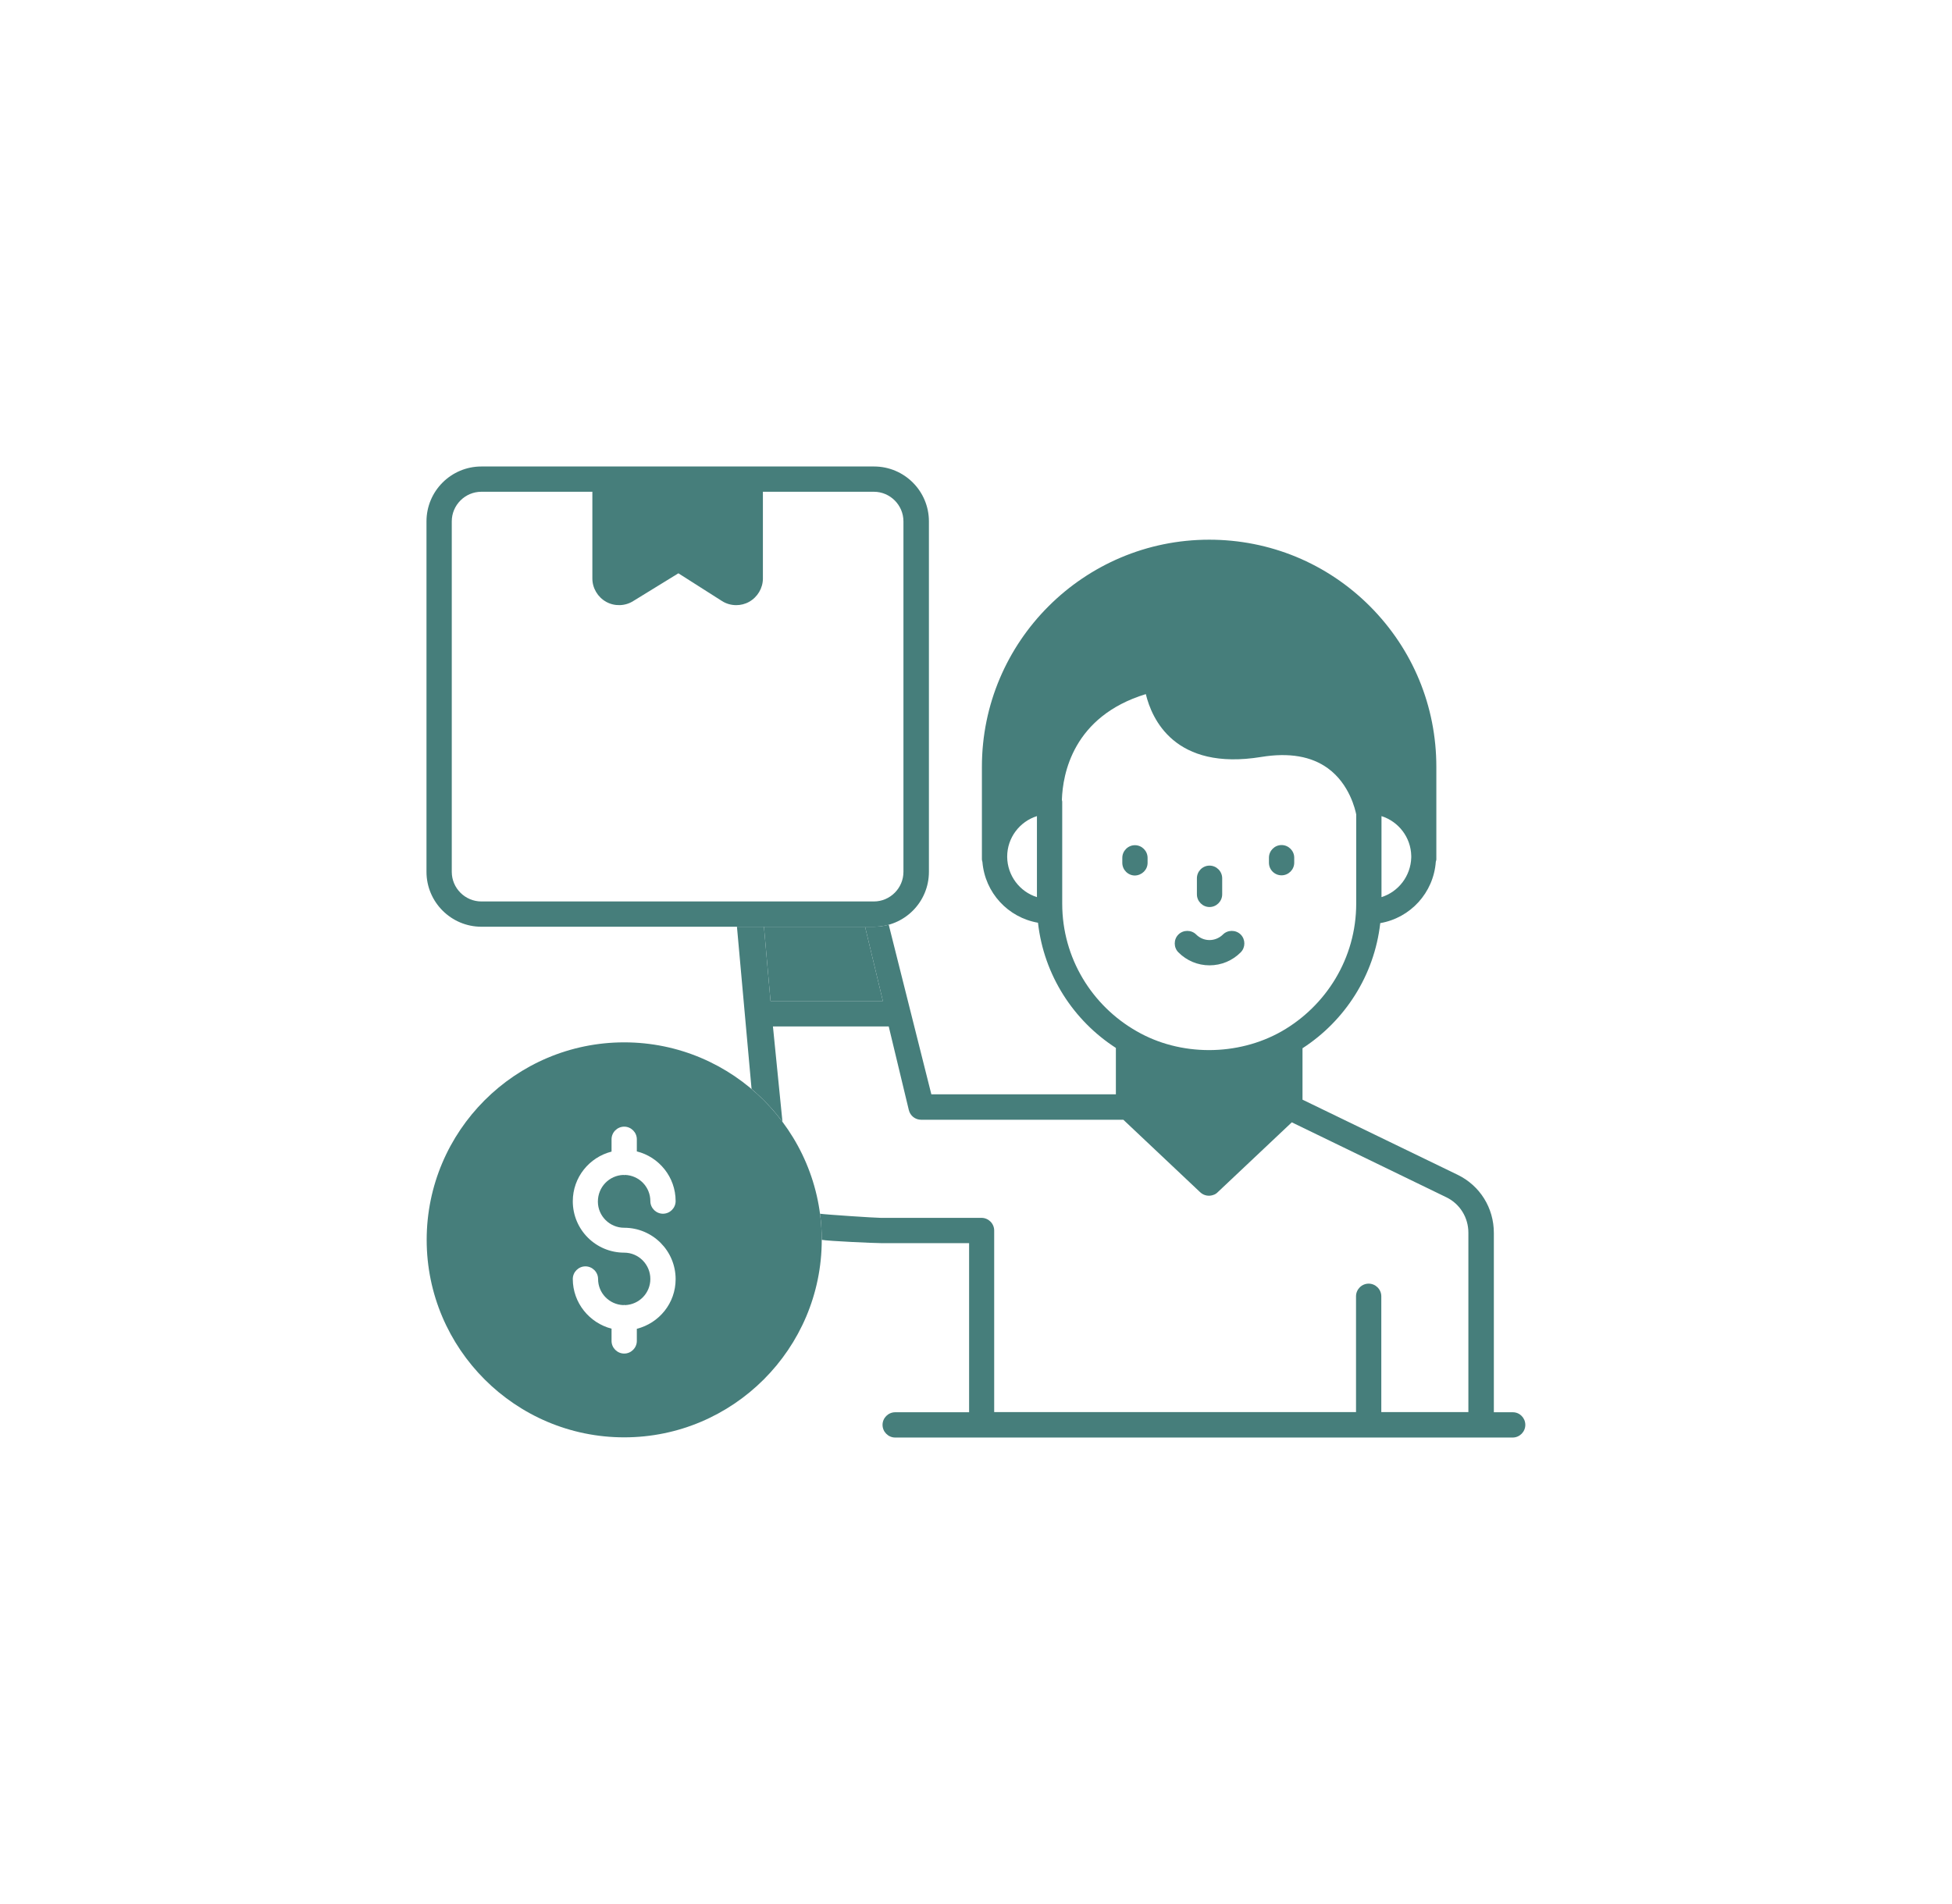 <svg width="41" height="40" viewBox="0 0 41 40" fill="none" xmlns="http://www.w3.org/2000/svg">
<g clip-path="url(#clip0_1450_29948)">
<path d="M25.405 20.28C25.653 20.28 25.886 20.182 26.06 20.007C26.162 19.905 26.162 19.735 26.06 19.633C25.958 19.531 25.787 19.531 25.686 19.633C25.613 19.705 25.511 19.749 25.405 19.749C25.3 19.749 25.202 19.709 25.125 19.633C25.024 19.531 24.853 19.531 24.751 19.633C24.649 19.735 24.649 19.905 24.751 20.007C24.925 20.182 25.158 20.28 25.405 20.28Z" fill="#467E7B"/>
<path d="M25.405 19.055C25.551 19.055 25.671 18.934 25.671 18.789L25.671 18.451C25.671 18.305 25.551 18.185 25.405 18.185C25.26 18.185 25.14 18.305 25.14 18.451L25.14 18.789C25.14 18.934 25.26 19.055 25.405 19.055Z" fill="#467E7B"/>
<path d="M24.104 18.127L24.104 18.022C24.104 17.876 23.984 17.756 23.838 17.756C23.693 17.756 23.573 17.876 23.573 18.022L23.573 18.127C23.573 18.273 23.693 18.393 23.838 18.393C23.984 18.389 24.104 18.273 24.104 18.127Z" fill="#467E7B"/>
<path d="M26.918 18.389C27.064 18.389 27.184 18.269 27.184 18.124L27.184 18.018C27.184 17.873 27.064 17.753 26.918 17.753C26.773 17.753 26.653 17.873 26.653 18.018L26.653 18.124C26.653 18.273 26.773 18.389 26.918 18.389Z" fill="#467E7B"/>
<path fill-rule="evenodd" clip-rule="evenodd" d="M10.111 19.469L18.358 19.469C18.995 19.469 19.511 18.953 19.511 18.316L19.511 10.953C19.511 10.316 18.995 9.8 18.358 9.8L10.111 9.8C9.475 9.8 8.958 10.316 8.958 10.953L8.958 18.316C8.958 18.953 9.478 19.469 10.111 19.469ZM9.489 10.953C9.489 10.611 9.769 10.331 10.111 10.331L12.442 10.331L12.442 12.153C12.442 12.356 12.555 12.545 12.733 12.644C12.911 12.742 13.133 12.735 13.304 12.625L14.249 12.044L15.162 12.625C15.253 12.684 15.358 12.713 15.464 12.713C15.555 12.713 15.649 12.691 15.733 12.644C15.911 12.545 16.024 12.356 16.024 12.153L16.024 10.331L18.355 10.331C18.696 10.331 18.976 10.611 18.976 10.953L18.976 18.316C18.976 18.658 18.696 18.938 18.355 18.938L10.111 18.938C9.769 18.938 9.489 18.658 9.489 18.316L9.489 10.953Z" fill="#467E7B"/>
<path fill-rule="evenodd" clip-rule="evenodd" d="M13.111 21.898C10.824 21.898 8.962 23.76 8.962 26.047C8.962 28.334 10.824 30.196 13.111 30.196C15.398 30.196 17.26 28.334 17.26 26.047C17.26 23.76 15.398 21.898 13.111 21.898ZM13.093 24.683C13.096 24.683 13.099 24.684 13.102 24.685C13.104 24.686 13.107 24.687 13.111 24.687C13.114 24.687 13.117 24.686 13.12 24.685C13.123 24.684 13.125 24.683 13.129 24.683C13.424 24.694 13.66 24.934 13.66 25.233C13.66 25.378 13.78 25.498 13.925 25.498C14.071 25.498 14.191 25.378 14.191 25.233C14.191 24.727 13.842 24.305 13.376 24.189L13.376 23.934C13.376 23.789 13.256 23.669 13.111 23.669C12.965 23.669 12.845 23.789 12.845 23.934L12.845 24.193C12.376 24.313 12.031 24.734 12.031 25.236C12.031 25.833 12.514 26.316 13.111 26.316C13.413 26.316 13.66 26.564 13.66 26.869C13.66 27.167 13.424 27.407 13.129 27.418C13.125 27.418 13.123 27.417 13.12 27.416C13.117 27.415 13.114 27.414 13.111 27.414C13.107 27.414 13.104 27.415 13.102 27.416C13.099 27.417 13.096 27.418 13.093 27.418C12.798 27.407 12.562 27.167 12.562 26.869C12.562 26.724 12.442 26.604 12.296 26.604C12.151 26.604 12.031 26.724 12.031 26.869C12.031 27.371 12.38 27.793 12.845 27.913L12.845 28.171C12.845 28.316 12.965 28.436 13.111 28.436C13.256 28.436 13.376 28.316 13.376 28.171L13.376 27.916C13.845 27.796 14.191 27.378 14.191 26.873C14.191 26.276 13.707 25.793 13.111 25.793C12.805 25.793 12.558 25.545 12.558 25.244C12.558 24.934 12.798 24.694 13.093 24.683Z" fill="#467E7B"/>
<path fill-rule="evenodd" clip-rule="evenodd" d="M18.358 19.469L18.17 19.469L18.544 21.029L16.184 21.029L16.046 19.469L15.479 19.469L15.786 22.878C16.027 23.082 16.245 23.313 16.435 23.567L16.235 21.564L18.667 21.564L19.089 23.32C19.118 23.44 19.224 23.524 19.347 23.524L23.595 23.524L25.209 25.047C25.286 25.12 25.395 25.138 25.489 25.102C25.522 25.091 25.551 25.073 25.576 25.047L27.133 23.578L30.38 25.153C30.664 25.291 30.842 25.578 30.842 25.898L30.842 29.665L29.013 29.665L29.013 27.233C29.013 27.087 28.893 26.967 28.747 26.967C28.602 26.967 28.482 27.087 28.482 27.233L28.482 29.665L20.882 29.665L20.882 25.851C20.882 25.705 20.762 25.585 20.616 25.585L18.5 25.585C18.384 25.585 17.337 25.516 17.224 25.498C17.248 25.678 17.26 25.861 17.26 26.047C17.402 26.073 18.358 26.116 18.504 26.116L20.355 26.116L20.355 29.669L18.802 29.669C18.657 29.669 18.537 29.789 18.537 29.934C18.537 30.08 18.657 30.2 18.802 30.2L31.773 30.2C31.918 30.2 32.038 30.08 32.038 29.934C32.038 29.789 31.922 29.669 31.776 29.669L31.377 29.669L31.377 25.902C31.377 25.375 31.086 24.909 30.616 24.68L27.358 23.102L27.358 22.022C28.246 21.447 28.867 20.494 28.991 19.393C29.624 19.284 30.111 18.756 30.158 18.102C30.159 18.097 30.161 18.093 30.162 18.088C30.166 18.078 30.169 18.067 30.169 18.055L30.169 16.109C30.169 14.836 29.675 13.64 28.773 12.735C27.871 11.833 26.671 11.338 25.398 11.338C22.766 11.338 20.624 13.476 20.624 16.109L20.624 18.051C20.624 18.066 20.627 18.079 20.631 18.092C20.632 18.098 20.634 18.104 20.635 18.109C20.689 18.756 21.173 19.276 21.802 19.385C21.926 20.487 22.547 21.44 23.438 22.015L23.438 22.989L19.562 22.989L18.667 19.427C18.569 19.454 18.465 19.469 18.358 19.469ZM29.642 17.982C29.635 17.589 29.373 17.258 29.017 17.145L29.017 18.847C29.373 18.735 29.631 18.404 29.642 18.015L29.642 17.982ZM21.155 17.996L21.155 18C21.158 18.396 21.42 18.735 21.78 18.847L21.78 17.145C21.42 17.258 21.155 17.596 21.155 17.996ZM22.311 16.84L22.311 18.985C22.311 20.131 22.94 21.131 23.871 21.662C24.787 22.193 25.995 22.193 26.922 21.665C27.853 21.131 28.486 20.131 28.486 18.982L28.486 17.109C28.467 17.015 28.347 16.473 27.893 16.142C27.544 15.887 27.075 15.807 26.493 15.902C24.667 16.2 24.191 15.095 24.067 14.582C22.533 15.051 22.322 16.265 22.304 16.8C22.304 16.807 22.306 16.814 22.307 16.82C22.309 16.826 22.311 16.833 22.311 16.84Z" fill="#467E7B"/>
<path d="M18.17 19.469L16.046 19.469L16.184 21.029L18.544 21.029L18.17 19.469Z" fill="#467E7B"/>
</g>
<defs>
<clipPath id="clip0_1450_29948">
<rect width="24" height="24" fill="white" transform="translate(8.5 8)"/>
</clipPath>
</defs>
</svg>
